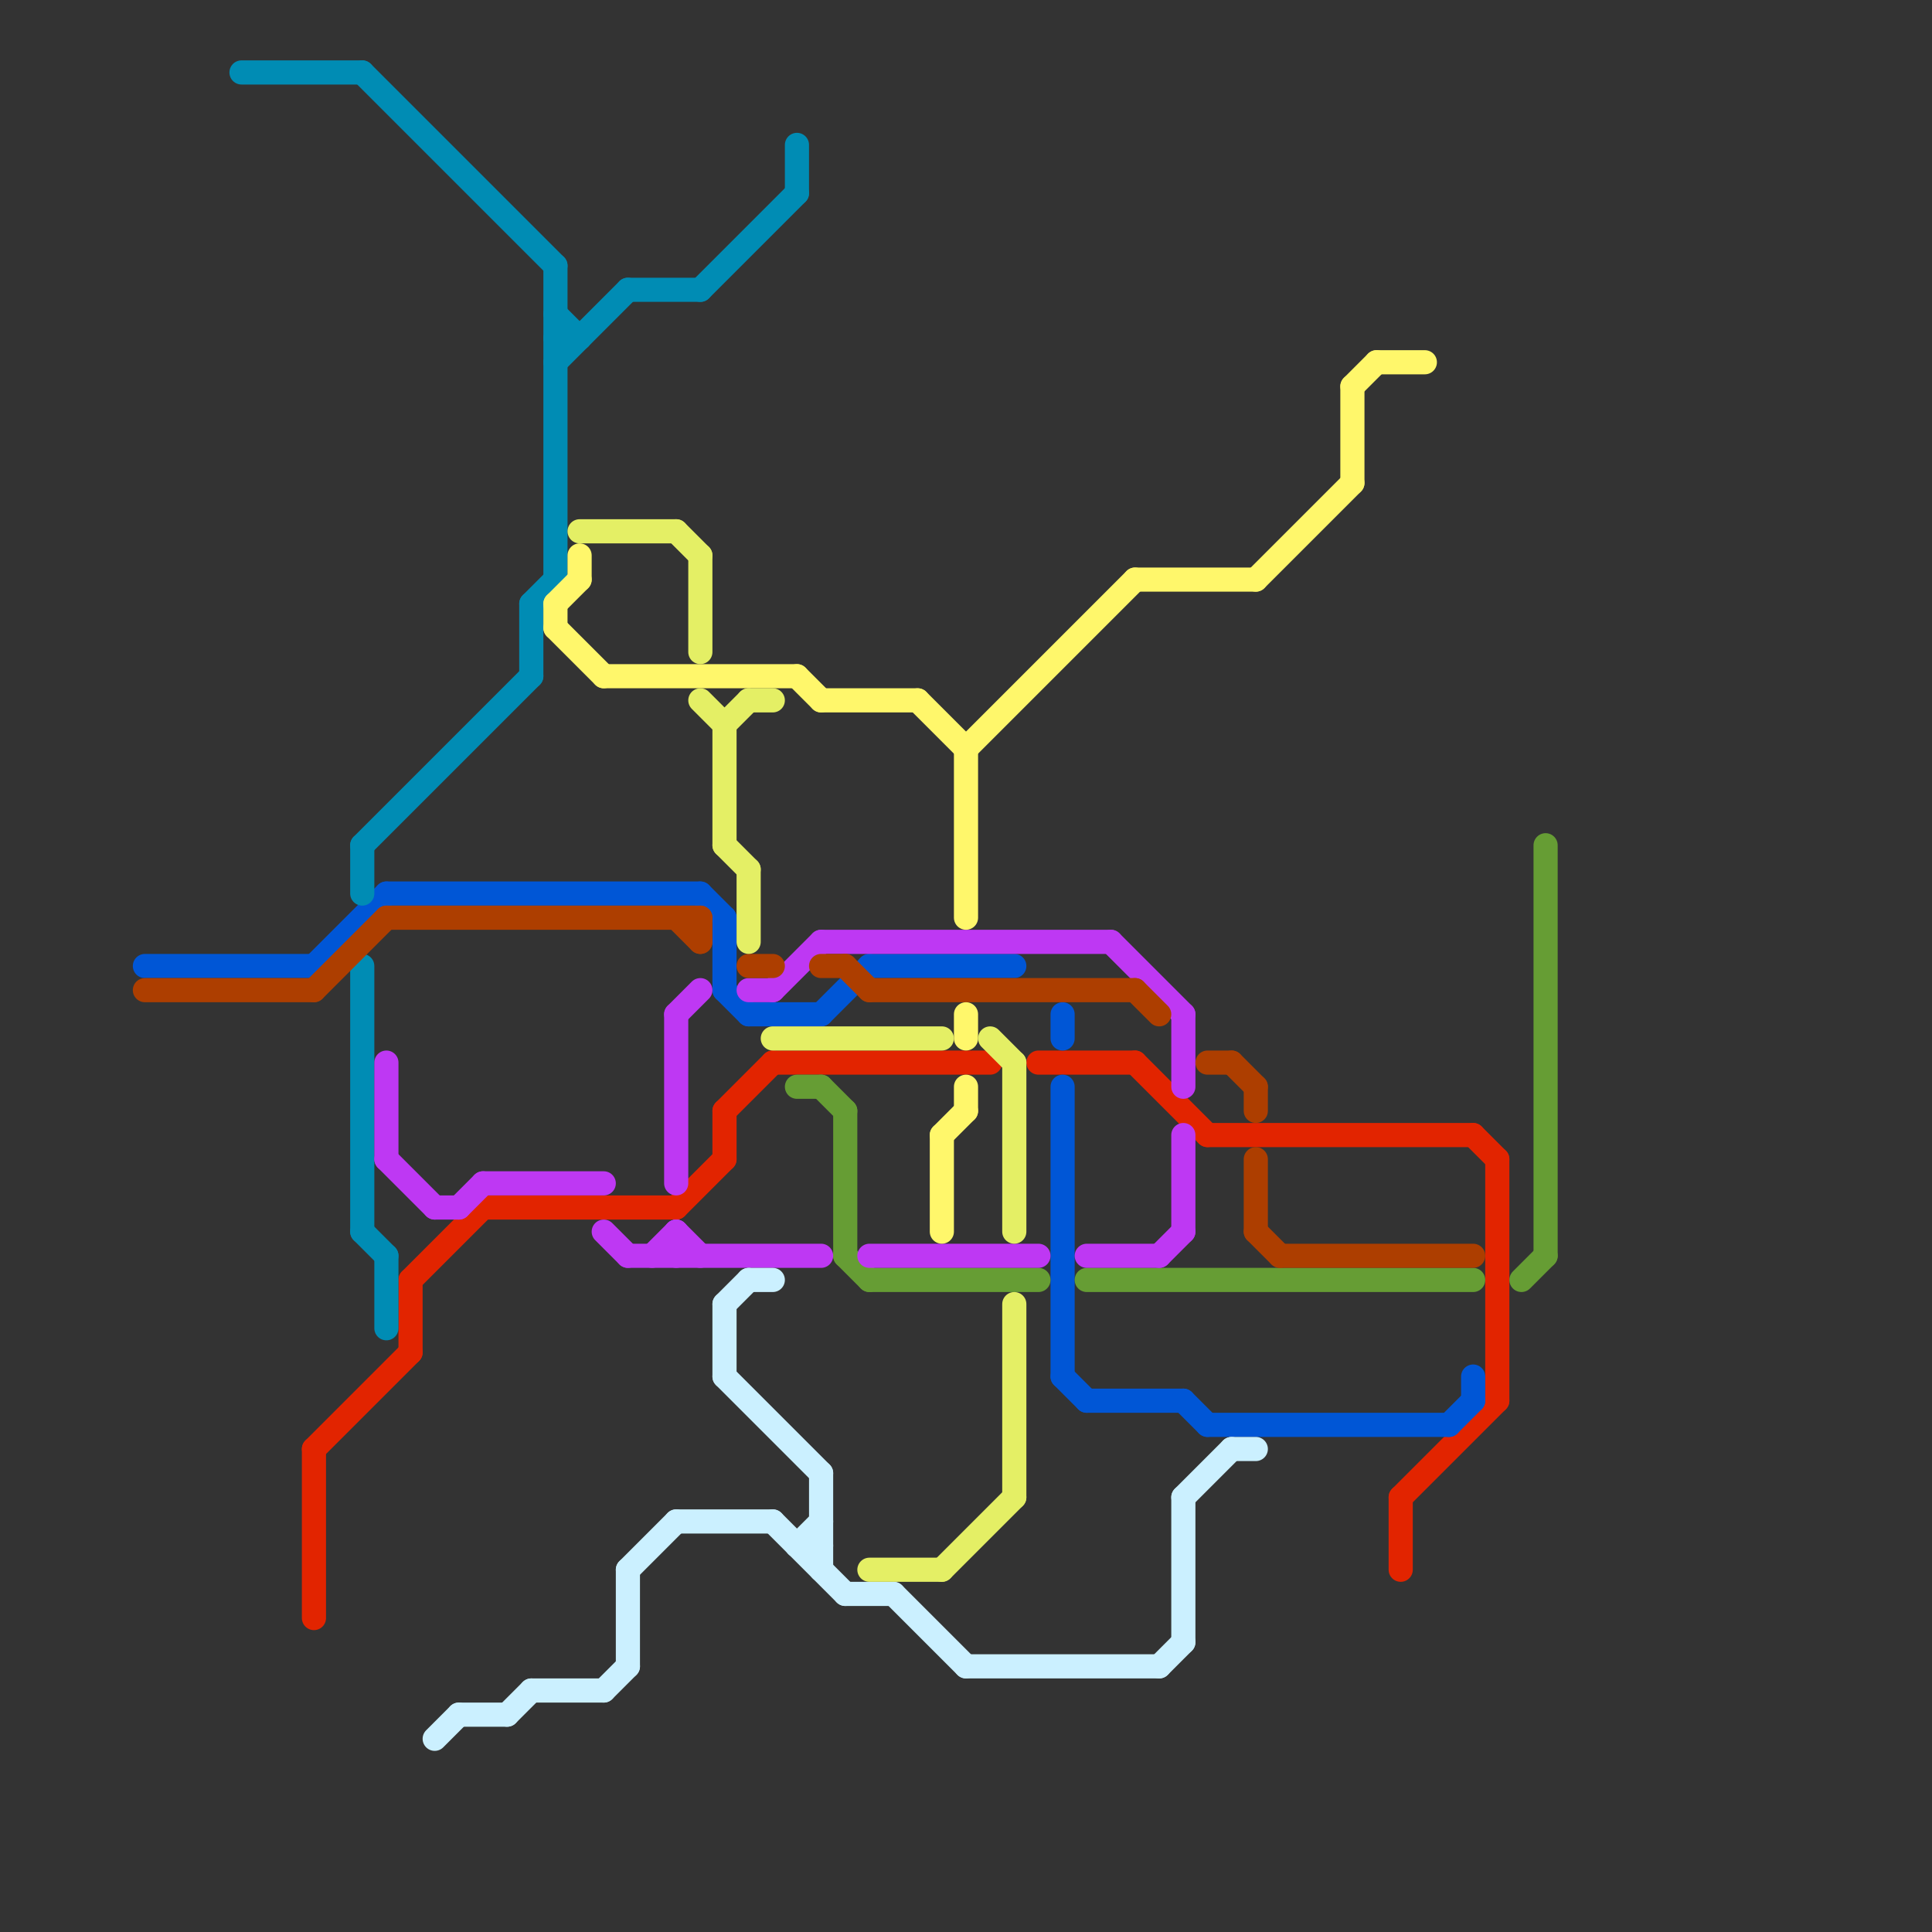 
<svg version="1.1" xmlns="http://www.w3.org/2000/svg" viewBox="0 0 80 80">
<rect x="0" y="0" width="80" height="80" fill="#333333" stroke="none"/>
<style>text { font: 1px Helvetica; font-weight: 600; white-space: pre; dominant-baseline: central; } line { stroke-width: 1; fill: none; stroke-linecap: round; stroke-linejoin: round; } .c0 { stroke: #e22400 } .c1 { stroke: #0056d6 } .c2 { stroke: #669d34 } .c3 { stroke: #008cb4 } .c4 { stroke: #be38f3 } .c5 { stroke: #ad3e00 } .c6 { stroke: #cbf0ff } .c7 { stroke: #fff76b } .c8 { stroke: #e4ef65 } .w1 { stroke-width: 1; }</style><defs><g id="wm-xf"><circle r="1.2" fill="#000"/><circle r="0.9" fill="#fff"/><circle r="0.6" fill="#000"/><circle r="0.3" fill="#fff"/></g><g id="wm"><circle r="0.6" fill="#000"/><circle r="0.3" fill="#fff"/></g></defs><line class="c0 " x1="61" y1="47" x2="62" y2="48"/><line class="c0 " x1="50" y1="47" x2="61" y2="47"/><line class="c0 " x1="62" y1="48" x2="62" y2="58"/><line class="c0 " x1="30" y1="46" x2="32" y2="44"/><line class="c0 " x1="58" y1="62" x2="58" y2="65"/><line class="c0 " x1="13" y1="60" x2="17" y2="56"/><line class="c0 " x1="30" y1="46" x2="30" y2="48"/><line class="c0 " x1="17" y1="53" x2="17" y2="56"/><line class="c0 " x1="17" y1="53" x2="20" y2="50"/><line class="c0 " x1="43" y1="44" x2="47" y2="44"/><line class="c0 " x1="28" y1="50" x2="30" y2="48"/><line class="c0 " x1="58" y1="62" x2="62" y2="58"/><line class="c0 " x1="47" y1="44" x2="50" y2="47"/><line class="c0 " x1="32" y1="44" x2="41" y2="44"/><line class="c0 " x1="13" y1="60" x2="13" y2="67"/><line class="c0 " x1="20" y1="50" x2="28" y2="50"/><line class="c1 " x1="61" y1="57" x2="61" y2="58"/><line class="c1 " x1="30" y1="41" x2="31" y2="42"/><line class="c1 " x1="60" y1="59" x2="61" y2="58"/><line class="c1 " x1="44" y1="42" x2="44" y2="43"/><line class="c1 " x1="34" y1="42" x2="36" y2="40"/><line class="c1 " x1="45" y1="58" x2="49" y2="58"/><line class="c1 " x1="13" y1="40" x2="16" y2="37"/><line class="c1 " x1="44" y1="45" x2="44" y2="57"/><line class="c1 " x1="16" y1="37" x2="29" y2="37"/><line class="c1 " x1="44" y1="57" x2="45" y2="58"/><line class="c1 " x1="31" y1="42" x2="34" y2="42"/><line class="c1 " x1="30" y1="38" x2="30" y2="41"/><line class="c1 " x1="49" y1="58" x2="50" y2="59"/><line class="c1 " x1="29" y1="37" x2="30" y2="38"/><line class="c1 " x1="36" y1="40" x2="42" y2="40"/><line class="c1 " x1="6" y1="40" x2="13" y2="40"/><line class="c1 " x1="50" y1="59" x2="60" y2="59"/><line class="c2 " x1="36" y1="53" x2="43" y2="53"/><line class="c2 " x1="35" y1="52" x2="36" y2="53"/><line class="c2 " x1="45" y1="53" x2="61" y2="53"/><line class="c2 " x1="64" y1="35" x2="64" y2="52"/><line class="c2 " x1="35" y1="46" x2="35" y2="52"/><line class="c2 " x1="34" y1="45" x2="35" y2="46"/><line class="c2 " x1="63" y1="53" x2="64" y2="52"/><line class="c2 " x1="33" y1="45" x2="34" y2="45"/><line class="c3 " x1="23" y1="11" x2="23" y2="24"/><line class="c3 " x1="23" y1="15" x2="26" y2="12"/><line class="c3 " x1="15" y1="35" x2="15" y2="37"/><line class="c3 " x1="26" y1="12" x2="29" y2="12"/><line class="c3 " x1="33" y1="6" x2="33" y2="8"/><line class="c3 " x1="15" y1="3" x2="23" y2="11"/><line class="c3 " x1="15" y1="40" x2="15" y2="51"/><line class="c3 " x1="23" y1="13" x2="24" y2="14"/><line class="c3 " x1="22" y1="25" x2="22" y2="28"/><line class="c3 " x1="10" y1="3" x2="15" y2="3"/><line class="c3 " x1="15" y1="35" x2="22" y2="28"/><line class="c3 " x1="22" y1="25" x2="23" y2="24"/><line class="c3 " x1="15" y1="51" x2="16" y2="52"/><line class="c3 " x1="29" y1="12" x2="33" y2="8"/><line class="c3 " x1="16" y1="52" x2="16" y2="55"/><line class="c3 " x1="23" y1="14" x2="24" y2="14"/><line class="c4 " x1="27" y1="52" x2="28" y2="51"/><line class="c4 " x1="28" y1="51" x2="29" y2="52"/><line class="c4 " x1="48" y1="52" x2="49" y2="51"/><line class="c4 " x1="32" y1="41" x2="34" y2="39"/><line class="c4 " x1="34" y1="39" x2="46" y2="39"/><line class="c4 " x1="26" y1="52" x2="34" y2="52"/><line class="c4 " x1="46" y1="39" x2="49" y2="42"/><line class="c4 " x1="19" y1="50" x2="20" y2="49"/><line class="c4 " x1="28" y1="42" x2="29" y2="41"/><line class="c4 " x1="45" y1="52" x2="48" y2="52"/><line class="c4 " x1="49" y1="47" x2="49" y2="51"/><line class="c4 " x1="25" y1="51" x2="26" y2="52"/><line class="c4 " x1="36" y1="52" x2="43" y2="52"/><line class="c4 " x1="28" y1="51" x2="28" y2="52"/><line class="c4 " x1="16" y1="44" x2="16" y2="48"/><line class="c4 " x1="20" y1="49" x2="25" y2="49"/><line class="c4 " x1="18" y1="50" x2="19" y2="50"/><line class="c4 " x1="31" y1="41" x2="32" y2="41"/><line class="c4 " x1="16" y1="48" x2="18" y2="50"/><line class="c4 " x1="28" y1="42" x2="28" y2="49"/><line class="c4 " x1="49" y1="42" x2="49" y2="45"/><line class="c5 " x1="36" y1="41" x2="47" y2="41"/><line class="c5 " x1="50" y1="44" x2="51" y2="44"/><line class="c5 " x1="52" y1="45" x2="52" y2="46"/><line class="c5 " x1="35" y1="40" x2="36" y2="41"/><line class="c5 " x1="52" y1="51" x2="53" y2="52"/><line class="c5 " x1="53" y1="52" x2="61" y2="52"/><line class="c5 " x1="47" y1="41" x2="48" y2="42"/><line class="c5 " x1="51" y1="44" x2="52" y2="45"/><line class="c5 " x1="29" y1="38" x2="29" y2="39"/><line class="c5 " x1="28" y1="38" x2="29" y2="39"/><line class="c5 " x1="6" y1="41" x2="13" y2="41"/><line class="c5 " x1="16" y1="38" x2="29" y2="38"/><line class="c5 " x1="52" y1="48" x2="52" y2="51"/><line class="c5 " x1="13" y1="41" x2="16" y2="38"/><line class="c5 " x1="34" y1="40" x2="35" y2="40"/><line class="c5 " x1="31" y1="40" x2="32" y2="40"/><line class="c6 " x1="28" y1="63" x2="32" y2="63"/><line class="c6 " x1="35" y1="66" x2="37" y2="66"/><line class="c6 " x1="48" y1="69" x2="49" y2="68"/><line class="c6 " x1="22" y1="70" x2="25" y2="70"/><line class="c6 " x1="25" y1="70" x2="26" y2="69"/><line class="c6 " x1="37" y1="66" x2="40" y2="69"/><line class="c6 " x1="33" y1="64" x2="34" y2="63"/><line class="c6 " x1="32" y1="63" x2="35" y2="66"/><line class="c6 " x1="26" y1="65" x2="28" y2="63"/><line class="c6 " x1="26" y1="65" x2="26" y2="69"/><line class="c6 " x1="30" y1="57" x2="34" y2="61"/><line class="c6 " x1="51" y1="60" x2="52" y2="60"/><line class="c6 " x1="34" y1="61" x2="34" y2="65"/><line class="c6 " x1="19" y1="71" x2="21" y2="71"/><line class="c6 " x1="49" y1="62" x2="51" y2="60"/><line class="c6 " x1="30" y1="54" x2="31" y2="53"/><line class="c6 " x1="30" y1="54" x2="30" y2="57"/><line class="c6 " x1="49" y1="62" x2="49" y2="68"/><line class="c6 " x1="18" y1="72" x2="19" y2="71"/><line class="c6 " x1="21" y1="71" x2="22" y2="70"/><line class="c6 " x1="40" y1="69" x2="48" y2="69"/><line class="c6 " x1="31" y1="53" x2="32" y2="53"/><line class="c6 " x1="33" y1="64" x2="34" y2="64"/><line class="c7 " x1="39" y1="47" x2="39" y2="51"/><line class="c7 " x1="40" y1="31" x2="47" y2="24"/><line class="c7 " x1="24" y1="23" x2="24" y2="24"/><line class="c7 " x1="34" y1="29" x2="38" y2="29"/><line class="c7 " x1="23" y1="25" x2="24" y2="24"/><line class="c7 " x1="38" y1="29" x2="40" y2="31"/><line class="c7 " x1="56" y1="16" x2="56" y2="20"/><line class="c7 " x1="47" y1="24" x2="52" y2="24"/><line class="c7 " x1="39" y1="47" x2="40" y2="46"/><line class="c7 " x1="23" y1="26" x2="25" y2="28"/><line class="c7 " x1="57" y1="15" x2="59" y2="15"/><line class="c7 " x1="40" y1="45" x2="40" y2="46"/><line class="c7 " x1="56" y1="16" x2="57" y2="15"/><line class="c7 " x1="40" y1="42" x2="40" y2="43"/><line class="c7 " x1="33" y1="28" x2="34" y2="29"/><line class="c7 " x1="40" y1="31" x2="40" y2="38"/><line class="c7 " x1="23" y1="25" x2="23" y2="26"/><line class="c7 " x1="52" y1="24" x2="56" y2="20"/><line class="c7 " x1="25" y1="28" x2="33" y2="28"/><line class="c8 " x1="32" y1="43" x2="39" y2="43"/><line class="c8 " x1="29" y1="29" x2="30" y2="30"/><line class="c8 " x1="31" y1="36" x2="31" y2="39"/><line class="c8 " x1="42" y1="44" x2="42" y2="51"/><line class="c8 " x1="30" y1="35" x2="31" y2="36"/><line class="c8 " x1="42" y1="54" x2="42" y2="62"/><line class="c8 " x1="30" y1="30" x2="31" y2="29"/><line class="c8 " x1="28" y1="22" x2="29" y2="23"/><line class="c8 " x1="36" y1="65" x2="39" y2="65"/><line class="c8 " x1="24" y1="22" x2="28" y2="22"/><line class="c8 " x1="41" y1="43" x2="42" y2="44"/><line class="c8 " x1="39" y1="65" x2="42" y2="62"/><line class="c8 " x1="29" y1="23" x2="29" y2="27"/><line class="c8 " x1="30" y1="30" x2="30" y2="35"/><line class="c8 " x1="31" y1="29" x2="32" y2="29"/>
</svg>
